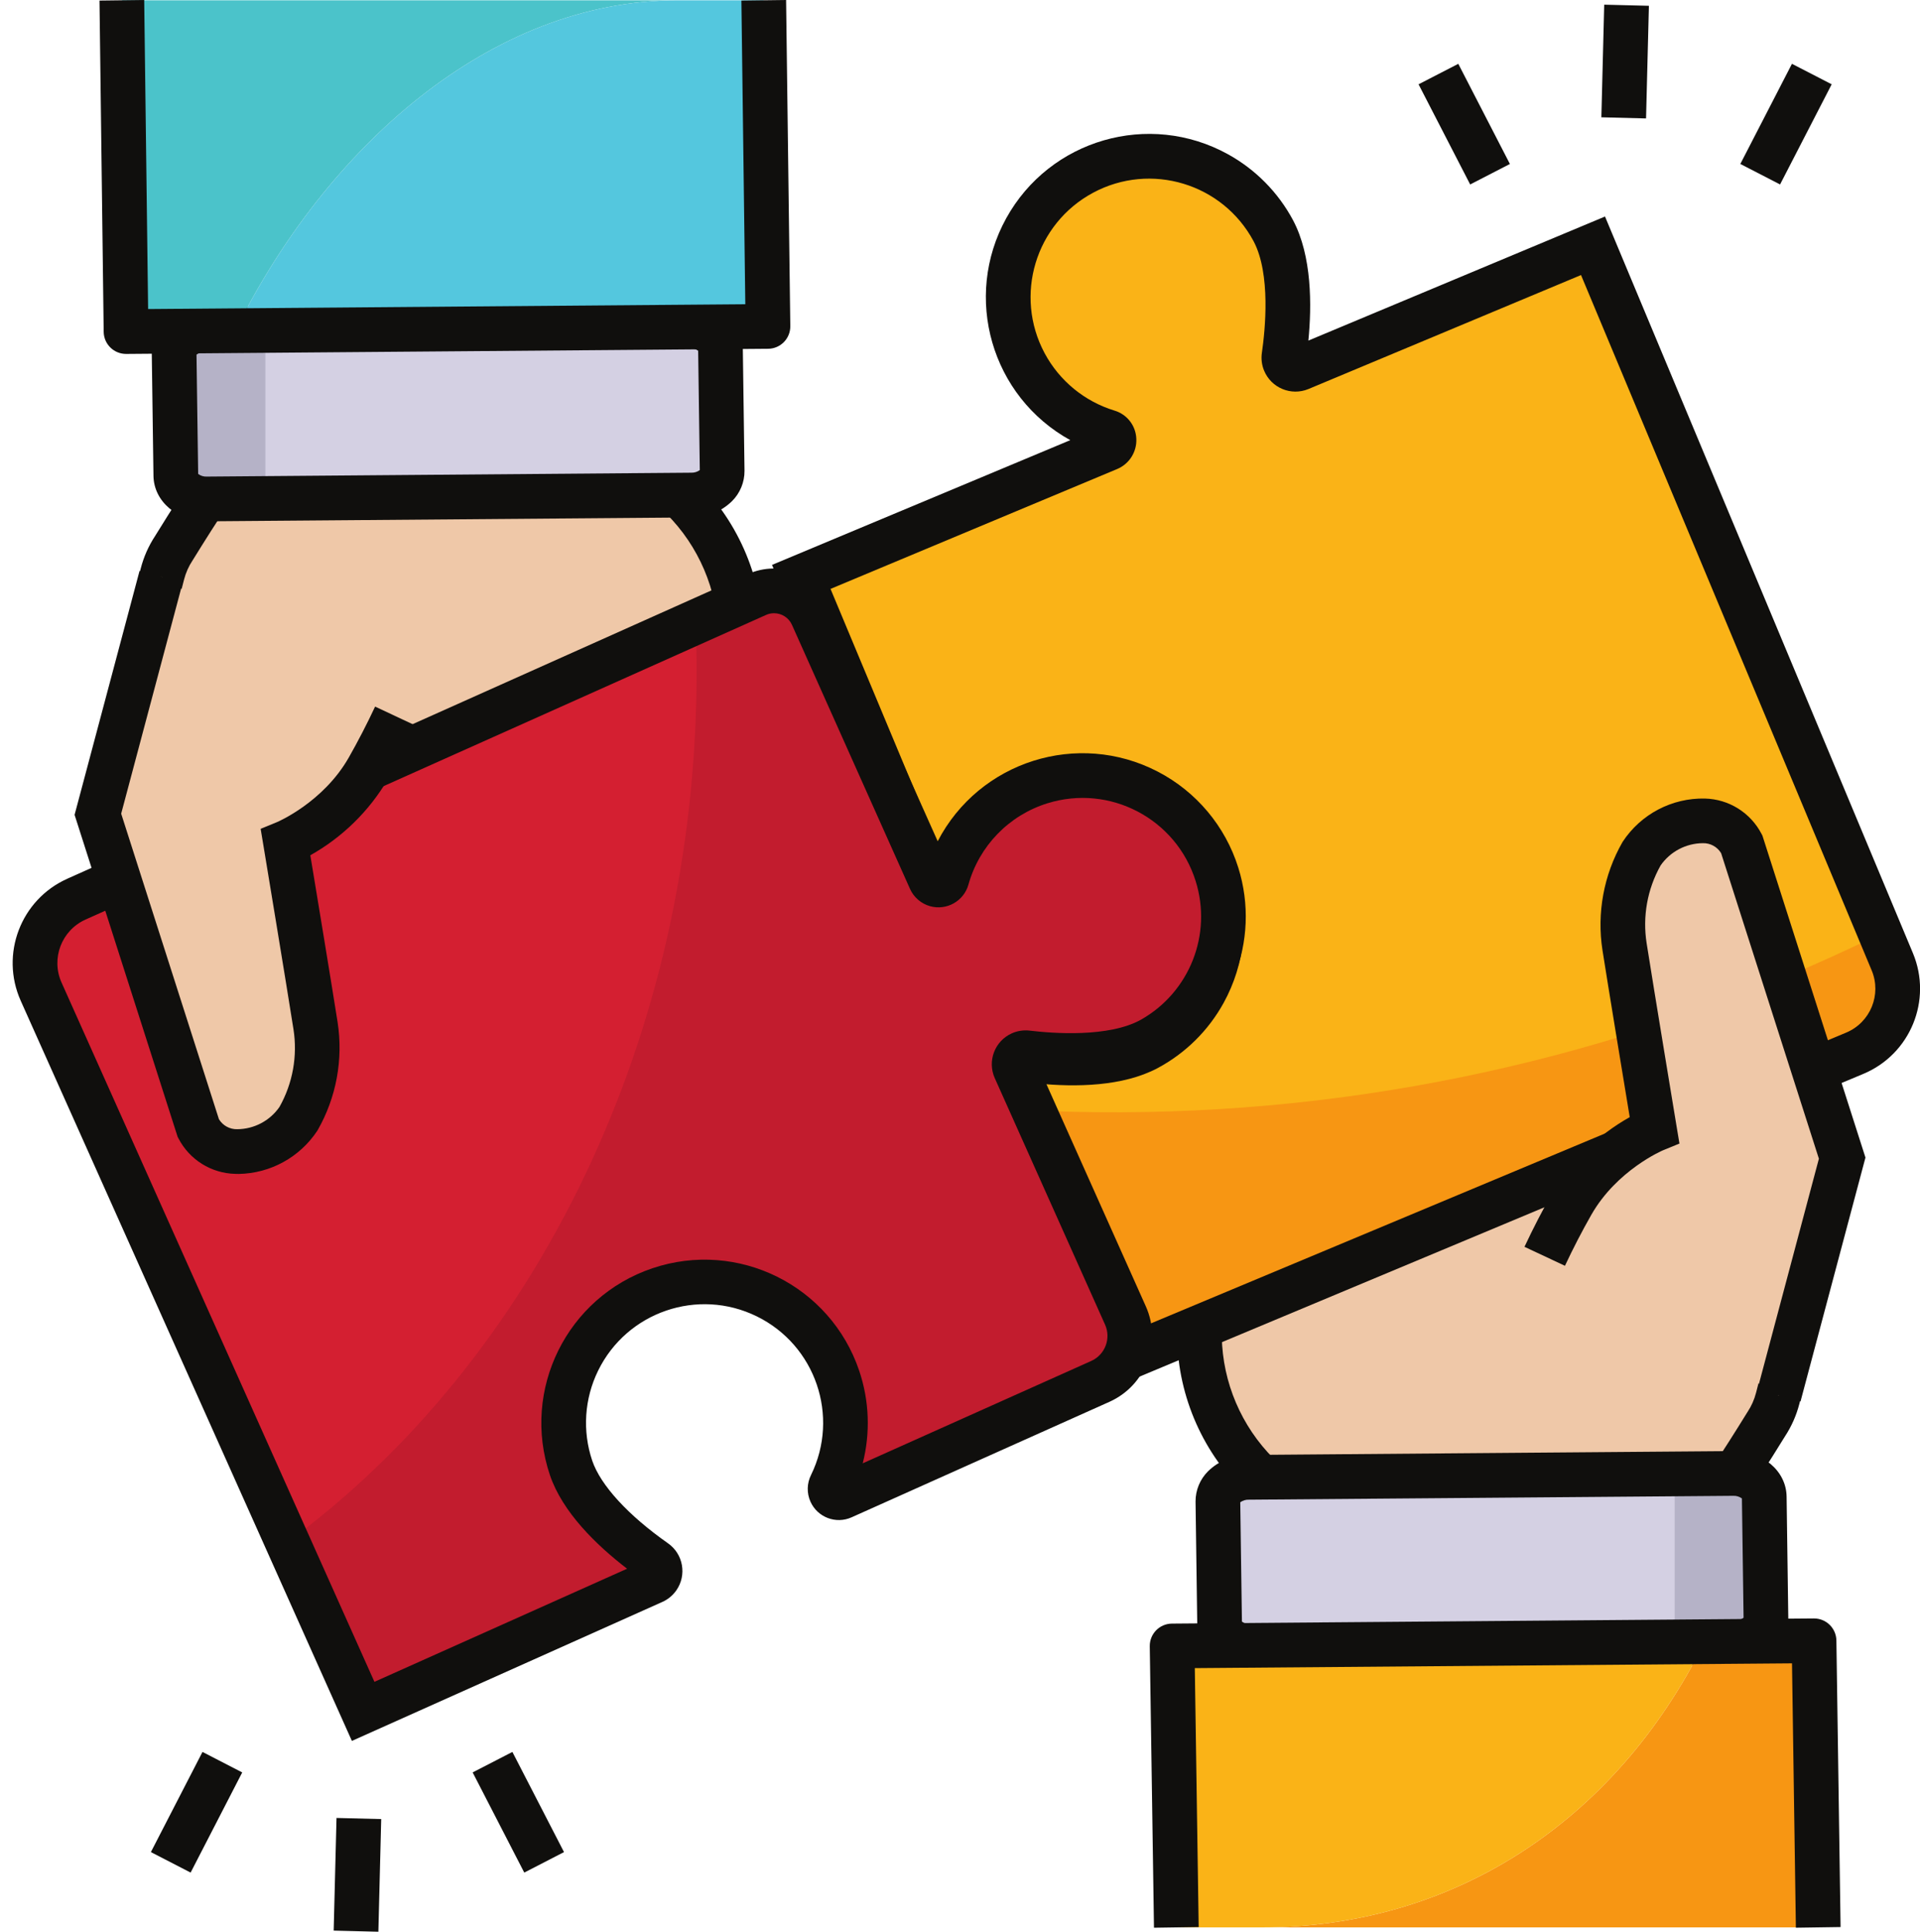 <?xml version="1.0" encoding="UTF-8"?><svg xmlns="http://www.w3.org/2000/svg" xmlns:xlink="http://www.w3.org/1999/xlink" height="518.4" preserveAspectRatio="xMidYMid meet" version="1.0" viewBox="-3.4 0.0 515.4 518.4" width="515.4" zoomAndPan="magnify"><defs><clipPath id="a"><path d="M 203 35 L 512.02 35 L 512.02 373 L 203 373 Z M 203 35"/></clipPath><clipPath id="b"><path d="M 86 487 L 99 487 L 99 518.422 L 86 518.422 Z M 86 487"/></clipPath></defs><g><g id="change1_1"><path d="M 318.57 358.875 L 316.672 264.984 C 349.898 264.609 393.18 257.539 430.5 254.484 C 430.457 251.262 430.848 248.047 431.664 244.93 C 432.406 242.047 433.555 239.285 435.074 236.73 C 440.699 228.129 455.758 224.797 461.355 234.828 L 489.277 315.164 L 473.793 375.289 C 473.156 377.754 472.117 380.094 470.715 382.215 C 470.715 382.215 465.773 390.281 461.07 397.336 L 336.082 397.449 L 336.082 397.445 C 325.234 387.512 318.91 373.578 318.57 358.875" fill="#efc8a8"/></g><g id="change2_3"><path d="M 322.785 270.855 L 324.57 358.762 C 324.82 371.051 329.816 382.766 338.512 391.453 L 457.84 391.344 C 461.832 385.227 465.562 379.152 465.602 379.086 L 465.711 378.918 C 466.746 377.352 467.516 375.621 467.984 373.801 L 483.008 315.43 L 455.871 237.355 C 454.734 235.602 452.758 234.582 450.672 234.672 C 446.523 234.645 442.609 236.598 440.141 239.938 C 438.945 241.977 438.043 244.172 437.457 246.465 C 436.777 249.059 436.453 251.734 436.488 254.418 L 436.562 260.016 L 430.98 260.473 C 417.055 261.609 401.992 263.348 387.426 265.027 C 365.32 267.574 342.527 270.199 322.785 270.852 Z M 332.734 403.453 L 331.395 401.27 C 319.68 390.293 312.895 375.051 312.574 359 L 310.543 259.059 L 316.598 258.988 C 337.027 258.758 361.949 255.891 386.055 253.109 C 398.93 251.621 412.191 250.094 424.797 248.965 C 425.023 247.09 425.379 245.234 425.855 243.41 C 426.742 239.977 428.113 236.684 429.934 233.633 L 430.051 233.449 C 434.805 226.539 442.719 222.488 451.102 222.676 C 457.547 222.762 463.453 226.281 466.59 231.914 L 466.844 232.371 L 495.531 314.902 L 479.605 376.781 C 478.812 379.855 477.523 382.773 475.785 385.426 C 475.227 386.336 470.586 393.883 466.066 400.656 L 464.289 403.328 L 332.734 403.453" fill="#100f0d"/></g><g id="change3_1"><path d="M 323.531 402.887 L 323.984 435.605 C 324.035 439.117 327.812 441.934 332.426 441.895 L 462.379 440.855 C 466.992 440.816 470.691 437.941 470.645 434.434 L 470.191 401.711 C 470.141 398.203 466.363 395.387 461.75 395.426 L 331.797 396.465 C 327.184 396.5 323.484 399.379 323.531 402.887" fill="#d4d0e3"/></g><g id="change4_1"><path d="M 446.148 395.746 L 470.672 395.746 L 470.672 436.336 L 446.148 436.336 L 446.148 395.746" fill="#b5b2c7"/></g><g id="change2_4"><path d="M 329.98 435.199 C 330.676 435.707 331.523 435.957 332.379 435.902 L 462.332 434.859 C 463.156 434.891 463.969 434.645 464.641 434.168 L 464.195 402.133 C 463.512 401.641 462.684 401.391 461.84 401.434 L 461.793 401.434 L 331.844 402.473 C 331.016 402.441 330.203 402.688 329.531 403.168 Z M 332.332 447.902 C 324.371 447.902 318.082 442.562 317.984 435.695 L 317.531 402.977 C 317.516 399.922 318.727 396.992 320.891 394.84 C 323.793 392.008 327.695 390.438 331.75 390.469 L 461.703 389.43 L 461.844 389.43 C 469.805 389.43 476.094 394.77 476.191 401.637 L 476.645 434.355 C 476.66 437.406 475.449 440.34 473.285 442.492 C 470.383 445.32 466.48 446.895 462.426 446.859 L 332.477 447.902 L 332.332 447.902" fill="#100f0d"/></g><g id="change5_1"><path d="M 484.68 517.254 L 335.492 517.254 C 385.805 517.254 429.871 489.707 454.211 440.582 L 483.547 440.348 L 484.68 517.254" fill="#f79613"/></g><g id="change6_1"><path d="M 454.215 440.582 C 429.875 489.707 385.809 517.254 335.496 517.254 L 312.367 517.254 L 311.238 441.727 L 454.215 440.582" fill="#fab317"/></g><g id="change2_5"><path d="M 306.371 517.344 L 305.242 441.812 C 305.195 438.5 307.84 435.773 311.152 435.727 C 311.168 435.727 311.184 435.727 311.195 435.727 L 483.504 434.344 L 483.555 434.344 C 486.832 434.344 489.504 436.977 489.555 440.258 L 490.68 517.164 L 478.68 517.34 L 477.641 446.391 L 317.332 447.676 L 318.371 517.164 L 306.371 517.344" fill="#100f0d"/></g><g id="change6_2"><path d="M 267.574 288.48 L 299.273 364.289 L 494.484 282.664 C 504.051 278.664 508.562 267.668 504.562 258.102 L 424.223 65.961 L 345.523 98.867 C 343.934 99.52 342.121 98.758 341.469 97.172 C 341.258 96.652 341.188 96.086 341.273 95.531 C 342.461 87.379 343.691 71.887 338.406 61.922 C 328.551 43.508 305.633 36.57 287.219 46.426 C 268.805 56.281 261.867 79.199 271.723 97.613 C 276.438 106.418 284.441 113 293.988 115.926 C 295.227 116.312 295.914 117.629 295.527 118.863 C 295.32 119.523 294.832 120.059 294.195 120.324 L 211.695 154.824 C 215.336 163.531 237.895 217.488 246.09 237.141 C 246.594 238.344 247.977 238.914 249.184 238.41 C 249.82 238.141 250.312 237.605 250.523 236.945 C 256.637 216.977 277.785 205.742 297.754 211.855 C 317.727 217.969 328.961 239.117 322.848 259.086 C 319.922 268.641 313.336 276.648 304.523 281.363 C 294.535 286.656 279.055 285.391 270.879 284.215 C 269.184 283.969 267.613 285.145 267.363 286.836 C 267.285 287.395 267.355 287.961 267.574 288.48" fill="#fab317"/></g><g id="change5_2"><path d="M 271.504 297.875 L 299.27 364.285 L 494.484 282.664 C 504.051 278.66 508.562 267.668 504.562 258.102 L 501.422 250.586 C 493.023 254.707 484.441 258.602 475.68 262.27 C 411.168 289.355 341.375 301.523 271.504 297.875" fill="#f79613"/></g><g clip-path="url(#a)" id="change2_1"><path d="M 292.207 121.656 L 292.277 121.68 Z M 273.109 286.168 L 273.113 286.18 Z M 275.035 290.77 L 302.492 356.438 L 492.168 277.129 C 498.676 274.41 501.746 266.93 499.027 260.418 C 499.027 260.418 499.023 260.418 499.023 260.414 L 421.004 73.816 L 347.836 104.402 C 343.188 106.328 337.859 104.121 335.934 99.477 C 335.305 97.961 335.098 96.301 335.336 94.676 C 336.219 88.594 337.77 73.523 333.105 64.727 C 324.805 49.242 305.516 43.418 290.031 51.723 C 274.543 60.027 268.723 79.312 277.023 94.801 C 280.992 102.199 287.727 107.73 295.758 110.188 C 299.117 111.18 301.477 114.199 301.629 117.699 C 301.812 121.227 299.766 124.492 296.512 125.863 L 219.543 158.043 C 225.59 172.508 239.953 206.859 248.293 226.844 C 259.984 205.648 286.641 197.941 307.836 209.633 C 329.031 221.32 336.738 247.98 325.051 269.176 C 320.961 276.59 314.809 282.66 307.34 286.656 C 298.027 291.594 285.395 291.801 275.035 290.77 Z M 296.051 372.137 L 262.039 290.793 C 260.102 286.156 262.289 280.828 266.926 278.891 C 268.426 278.262 270.07 278.047 271.68 278.27 C 284.629 280.133 295.555 279.324 301.711 276.062 C 317.199 267.758 323.023 248.473 314.719 232.984 C 306.414 217.496 287.129 211.676 271.641 219.98 C 264.246 223.945 258.715 230.672 256.258 238.695 C 254.895 243.109 250.211 245.586 245.797 244.223 C 243.426 243.492 241.504 241.742 240.547 239.453 C 232.879 221.062 212.633 172.637 207.082 159.355 L 203.84 151.602 L 283.902 118.125 C 262.715 106.438 255.012 79.789 266.695 58.598 C 278.383 37.41 305.031 29.703 326.223 41.391 C 333.637 45.48 339.711 51.633 343.703 59.102 C 348.805 68.719 348.738 82.039 347.816 91.402 L 427.445 58.109 L 510.094 255.785 C 515.371 268.41 509.414 282.922 496.793 288.199 L 296.051 372.137" fill="#100f0d"/></g><g id="change1_2"><path d="M 411.262 337.156 C 413.293 332.824 415.719 328.039 418.551 323.066 C 426.594 308.941 440.723 303.16 440.723 303.16 C 440.723 303.16 434.621 266.371 432.695 254.09 C 431.344 245.48 432.961 236.668 437.273 229.094 C 443.184 219.918 458.637 216.102 464.152 226.586 L 491.113 310.812 L 474.133 374.559" fill="#efc8a8"/></g><g id="change2_6"><path d="M 479.93 376.102 L 468.336 373.012 L 484.859 310.965 L 458.613 228.965 C 457.582 227.258 455.715 226.234 453.723 226.285 C 449.191 226.312 444.953 228.539 442.367 232.262 C 438.805 238.605 437.484 245.969 438.621 253.156 C 440.523 265.27 446.582 301.805 446.641 302.176 L 447.426 306.898 L 442.992 308.715 C 442.895 308.758 430.621 313.988 423.762 326.035 C 421.277 330.395 418.902 334.992 416.691 339.703 L 405.828 334.609 C 408.172 329.609 410.695 324.73 413.332 320.098 C 418.34 311.621 425.5 304.621 434.082 299.805 C 432.406 289.684 428.277 264.668 426.766 255.02 C 425.215 245.023 427.102 234.801 432.121 226.02 L 432.227 225.848 C 437.098 218.477 445.41 214.117 454.246 214.305 C 460.672 214.457 466.5 218.094 469.461 223.793 L 469.703 224.258 L 497.359 310.656 L 479.93 376.102" fill="#100f0d"/></g><g id="change1_3"><path d="M 195.414 170.457 L 197.32 264.344 C 164.094 264.723 120.812 271.789 83.492 274.844 C 83.535 278.066 83.145 281.281 82.328 284.402 C 81.586 287.281 80.438 290.043 78.918 292.602 C 73.293 301.203 58.234 304.535 52.641 294.504 L 24.719 214.164 L 40.195 154.039 C 40.828 151.578 41.867 149.238 43.27 147.113 C 43.27 147.113 48.215 139.051 52.914 132 L 177.902 131.887 L 177.902 131.891 C 188.754 141.824 195.078 155.754 195.414 170.457" fill="#efc8a8"/></g><g id="change2_7"><path d="M 58.113 291.98 C 59.254 293.73 61.23 294.754 63.316 294.664 C 67.461 294.68 71.367 292.723 73.844 289.398 C 75.039 287.359 75.945 285.16 76.531 282.871 C 77.207 280.273 77.535 277.602 77.496 274.918 L 77.426 269.316 L 83.008 268.859 C 96.934 267.723 111.996 265.984 126.566 264.309 C 148.672 261.758 171.465 259.133 191.203 258.48 L 189.422 170.574 C 189.172 158.285 184.176 146.57 175.48 137.883 L 56.152 137.992 C 52.156 144.109 48.43 150.184 48.387 150.254 L 48.281 150.418 C 47.246 151.984 46.477 153.715 46.008 155.535 L 30.98 213.906 Z M 63.664 306.672 C 63.406 306.672 63.145 306.672 62.887 306.656 C 56.441 306.574 50.535 303.051 47.398 297.422 L 47.145 296.965 L 18.457 214.426 L 34.383 152.547 C 35.172 149.473 36.465 146.551 38.203 143.898 C 38.762 142.988 43.402 135.441 47.918 128.668 L 49.699 126 L 181.254 125.879 L 182.598 128.062 C 194.309 139.043 201.094 154.285 201.414 170.336 L 203.441 270.277 L 197.391 270.348 C 176.961 270.578 152.039 273.445 127.938 276.23 C 115.059 277.715 101.797 279.242 89.191 280.375 C 88.965 282.246 88.609 284.102 88.133 285.922 C 87.246 289.359 85.875 292.652 84.055 295.703 L 83.938 295.887 C 79.34 302.57 71.777 306.594 63.664 306.672" fill="#100f0d"/></g><g id="change3_2"><path d="M 190.453 126.445 L 190.004 93.723 C 189.953 90.215 186.176 87.398 181.562 87.438 L 51.609 88.477 C 46.992 88.516 43.293 91.391 43.344 94.902 L 43.797 127.621 C 43.848 131.133 47.625 133.945 52.238 133.91 L 182.191 132.867 C 186.805 132.828 190.504 129.953 190.453 126.445" fill="#d4d0e3"/></g><g id="change4_2"><path d="M 67.84 133.586 L 43.32 133.586 L 43.32 92.996 L 67.84 92.996 L 67.84 133.586" fill="#b5b2c7"/></g><g id="change2_8"><path d="M 184.457 126.52 Z M 49.793 127.199 C 50.484 127.711 51.336 127.961 52.195 127.902 L 182.145 126.859 C 182.969 126.891 183.781 126.645 184.453 126.164 L 184.012 94.133 C 183.32 93.617 182.469 93.367 181.609 93.43 L 51.656 94.477 C 50.832 94.445 50.02 94.691 49.348 95.172 Z M 52.145 139.906 C 44.184 139.906 37.895 134.57 37.797 127.707 L 37.344 94.984 C 37.328 91.934 38.539 89.004 40.703 86.848 C 43.605 84.02 47.508 82.449 51.562 82.48 L 181.512 81.438 C 189.551 81.414 195.906 86.734 196.004 93.637 L 196.453 126.355 C 196.473 129.41 195.262 132.348 193.094 134.5 C 190.191 137.332 186.289 138.902 182.234 138.867 L 52.285 139.906 L 52.145 139.906" fill="#100f0d"/></g><g id="change7_1"><path d="M 29.309 0.078 L 178.492 0.078 C 128.184 0.078 84.117 39.625 59.773 88.75 L 30.441 88.984 L 29.309 0.078" fill="#4bc3ca"/></g><g id="change8_1"><path d="M 59.773 88.75 C 84.113 39.625 128.18 0.078 178.492 0.078 L 201.621 0.078 L 202.75 87.605 L 59.773 88.75" fill="#54c7de"/></g><g id="change2_9"><path d="M 30.434 94.984 C 27.152 94.984 24.477 92.348 24.434 89.062 L 23.309 0.152 L 35.309 0.004 L 36.359 82.938 L 196.668 81.652 L 195.617 0.152 L 207.617 0 L 208.746 87.527 C 208.785 90.84 206.133 93.559 202.82 93.602 C 202.812 93.602 202.801 93.602 202.793 93.602 L 30.484 94.984 L 30.434 94.984" fill="#100f0d"/></g><g id="change9_1"><path d="M 323.281 234.648 C 328.559 251.641 321.324 270.016 305.879 278.848 C 296.039 284.387 280.52 283.531 272.301 282.543 C 270.605 282.336 269.062 283.547 268.859 285.242 C 268.789 285.801 268.879 286.371 269.109 286.887 L 298.719 353.043 C 301.738 359.781 298.727 367.691 291.988 370.711 C 291.984 370.715 291.984 370.715 291.98 370.715 C 272.676 379.355 237.684 395.016 222.758 401.715 C 221.57 402.25 220.176 401.723 219.641 400.539 C 219.352 399.898 219.363 399.156 219.676 398.527 C 228.895 379.781 221.172 357.113 202.426 347.895 C 183.68 338.676 161.012 346.398 151.793 365.145 C 147.383 374.109 146.699 384.457 149.895 393.926 C 153.523 404.625 165.688 414.312 172.453 419.062 C 173.855 420.031 174.203 421.957 173.234 423.359 C 172.914 423.82 172.473 424.188 171.961 424.418 L 94.086 459.281 L 7.645 266.137 C 3.406 256.66 7.652 245.543 17.125 241.301 L 199.785 159.555 C 205.465 157.012 212.125 159.555 214.664 165.23 C 214.664 165.23 214.664 165.23 214.664 165.234 C 223.125 184.141 239.496 220.727 246.352 236.09 C 246.879 237.281 248.277 237.82 249.469 237.293 C 250.109 237.012 250.59 236.457 250.785 235.785 C 256.395 215.672 277.246 203.914 297.359 209.523 C 309.699 212.965 319.457 222.422 323.285 234.648 L 323.281 234.648" fill="#d41f31"/></g><g id="change10_1"><path d="M 305.879 278.852 C 296.035 284.395 280.523 283.535 272.305 282.543 C 270.605 282.34 269.062 283.551 268.855 285.25 C 268.789 285.809 268.875 286.379 269.105 286.891 L 298.727 353.047 C 301.738 359.785 298.727 367.695 291.992 370.723 C 272.68 379.359 237.691 395.027 222.758 401.723 C 221.57 402.258 220.176 401.723 219.641 400.535 C 219.355 399.898 219.367 399.164 219.676 398.535 C 228.898 379.789 221.18 357.121 202.434 347.898 C 183.691 338.676 161.02 346.395 151.801 365.141 C 147.387 374.109 146.703 384.461 149.902 393.934 C 153.531 404.621 165.691 414.32 172.461 419.062 C 173.863 420.035 174.215 421.961 173.242 423.363 C 172.922 423.828 172.477 424.195 171.961 424.426 L 94.086 459.285 L 73.77 413.883 C 139.684 365.445 183.594 278.863 183.594 180.129 C 183.594 175.695 183.504 171.293 183.328 166.918 L 199.789 159.551 C 205.469 157.016 212.125 159.559 214.672 165.234 C 223.125 184.141 239.5 220.723 246.355 236.094 C 246.887 237.285 248.285 237.824 249.477 237.289 C 250.113 237.008 250.594 236.457 250.785 235.785 C 256.414 215.672 277.281 203.934 297.395 209.562 C 317.508 215.188 329.246 236.055 323.617 256.168 C 320.93 265.773 314.559 273.926 305.887 278.852 L 305.879 278.852" fill="#c21c2e"/></g><g id="change2_10"><path d="M 225.094 401.113 C 225.082 401.133 225.074 401.156 225.062 401.176 C 225.074 401.156 225.086 401.133 225.094 401.113 Z M 169.008 423.988 L 169.035 424.008 Z M 204.387 164.57 C 203.645 164.57 202.91 164.727 202.238 165.031 L 19.574 246.777 C 13.125 249.664 10.234 257.234 13.121 263.684 L 97.109 451.355 L 164.938 421 C 156.652 414.633 147.59 405.816 144.215 395.867 C 136.492 372.934 148.816 348.086 171.75 340.359 C 194.68 332.637 219.531 344.965 227.254 367.898 C 229.953 375.906 230.273 384.523 228.188 392.715 C 245.301 385.043 273.098 372.598 289.531 365.242 C 293.242 363.574 294.902 359.215 293.242 355.5 L 263.633 289.34 C 261.578 284.758 263.625 279.379 268.203 277.32 C 269.715 276.645 271.379 276.391 273.02 276.59 C 279.125 277.324 294.266 278.504 302.938 273.621 C 315.953 266.227 322.043 250.754 317.562 236.469 C 312.324 219.699 294.484 210.355 277.719 215.594 C 267.426 218.809 259.461 227.023 256.562 237.41 C 255.309 241.855 250.688 244.441 246.242 243.188 C 243.855 242.512 241.891 240.812 240.879 238.547 C 234.02 223.176 217.652 186.594 209.191 167.688 C 208.344 165.797 206.461 164.574 204.387 164.574 Z M 91.059 467.211 L 2.168 268.586 C -3.426 256.086 2.172 241.422 14.668 235.824 L 197.336 154.078 C 206.035 150.195 216.238 154.09 220.141 162.777 C 227.379 178.953 240.402 208.066 248.312 225.766 C 259.473 204.289 285.926 195.926 307.398 207.086 C 317.73 212.453 325.504 221.715 328.996 232.824 C 335.18 252.523 326.781 273.867 308.828 284.07 C 299.352 289.406 286.023 289.672 276.621 288.988 L 304.191 350.602 C 308.555 360.367 304.188 371.816 294.434 376.199 C 275.133 384.84 240.141 400.5 225.211 407.199 C 221.004 409.094 216.059 407.219 214.164 403.012 C 213.133 400.719 213.188 398.09 214.312 395.844 C 222.043 380.059 215.516 360.996 199.734 353.266 C 183.949 345.531 164.887 352.059 157.156 367.844 C 153.465 375.371 152.898 384.055 155.574 392 C 157.809 398.59 165.219 406.664 175.898 414.164 C 180.016 417.035 181.02 422.703 178.148 426.816 C 177.203 428.168 175.914 429.234 174.41 429.906 L 91.059 467.211" fill="#100f0d"/></g><g id="change1_4"><path d="M 102.727 192.176 C 100.695 196.504 98.27 201.293 95.438 206.266 C 87.395 220.391 73.266 226.172 73.266 226.172 C 73.266 226.172 79.363 262.961 81.293 275.242 C 82.645 283.852 81.031 292.664 76.715 300.234 C 70.805 309.41 55.352 313.23 49.836 302.746 L 22.875 218.52 L 39.855 154.773" fill="#efc8a8"/></g><g id="change2_11"><path d="M 60.695 315.051 C 60.371 315.051 60.055 315.043 59.734 315.031 C 53.312 314.879 47.48 311.242 44.52 305.539 L 44.277 305.074 L 16.621 218.676 L 34.055 153.23 L 45.656 156.32 L 29.129 218.363 L 55.371 300.363 C 56.406 302.074 58.277 303.098 60.273 303.047 C 64.805 303.023 69.043 300.793 71.625 297.066 C 75.191 290.723 76.512 283.359 75.371 276.176 C 73.473 264.059 67.41 227.523 67.352 227.156 L 66.566 222.434 L 70.992 220.617 C 71.094 220.574 83.367 215.344 90.227 203.297 C 92.707 198.934 95.086 194.336 97.293 189.629 L 108.156 194.723 C 105.816 199.723 103.293 204.598 100.652 209.23 C 95.648 217.711 88.488 224.715 79.902 229.531 C 81.578 239.648 85.707 264.664 87.223 274.316 C 88.773 284.312 86.883 294.535 81.863 303.316 L 81.758 303.488 C 77.066 310.574 69.191 314.898 60.695 315.051" fill="#100f0d"/></g><g id="change2_12"><path d="M 123.477 475.664 L 134.145 470.168 L 148 497.047 L 137.332 502.547 L 123.477 475.664" fill="#100f0d"/></g><g id="change2_13"><path d="M 37.102 497.047 L 50.957 470.168 L 61.621 475.668 L 47.77 502.547 L 37.102 497.047" fill="#100f0d"/></g><g clip-path="url(#b)" id="change2_2"><path d="M 86.172 518.117 L 86.934 487.887 L 98.93 488.188 L 98.168 518.422 L 86.172 518.117" fill="#100f0d"/></g><g id="change2_14"><path d="M 377.395 22.625 L 388.062 17.129 L 401.914 44.008 L 391.25 49.504 L 377.395 22.625" fill="#100f0d"/></g><g id="change2_15"><path d="M 463.77 44.004 L 477.625 17.125 L 488.293 22.625 L 474.438 49.504 L 463.77 44.004" fill="#100f0d"/></g><g id="change2_16"><path d="M 426.465 31.48 L 427.23 1.254 L 439.227 1.555 L 438.461 31.785 L 426.465 31.48" fill="#100f0d"/></g></g></svg>